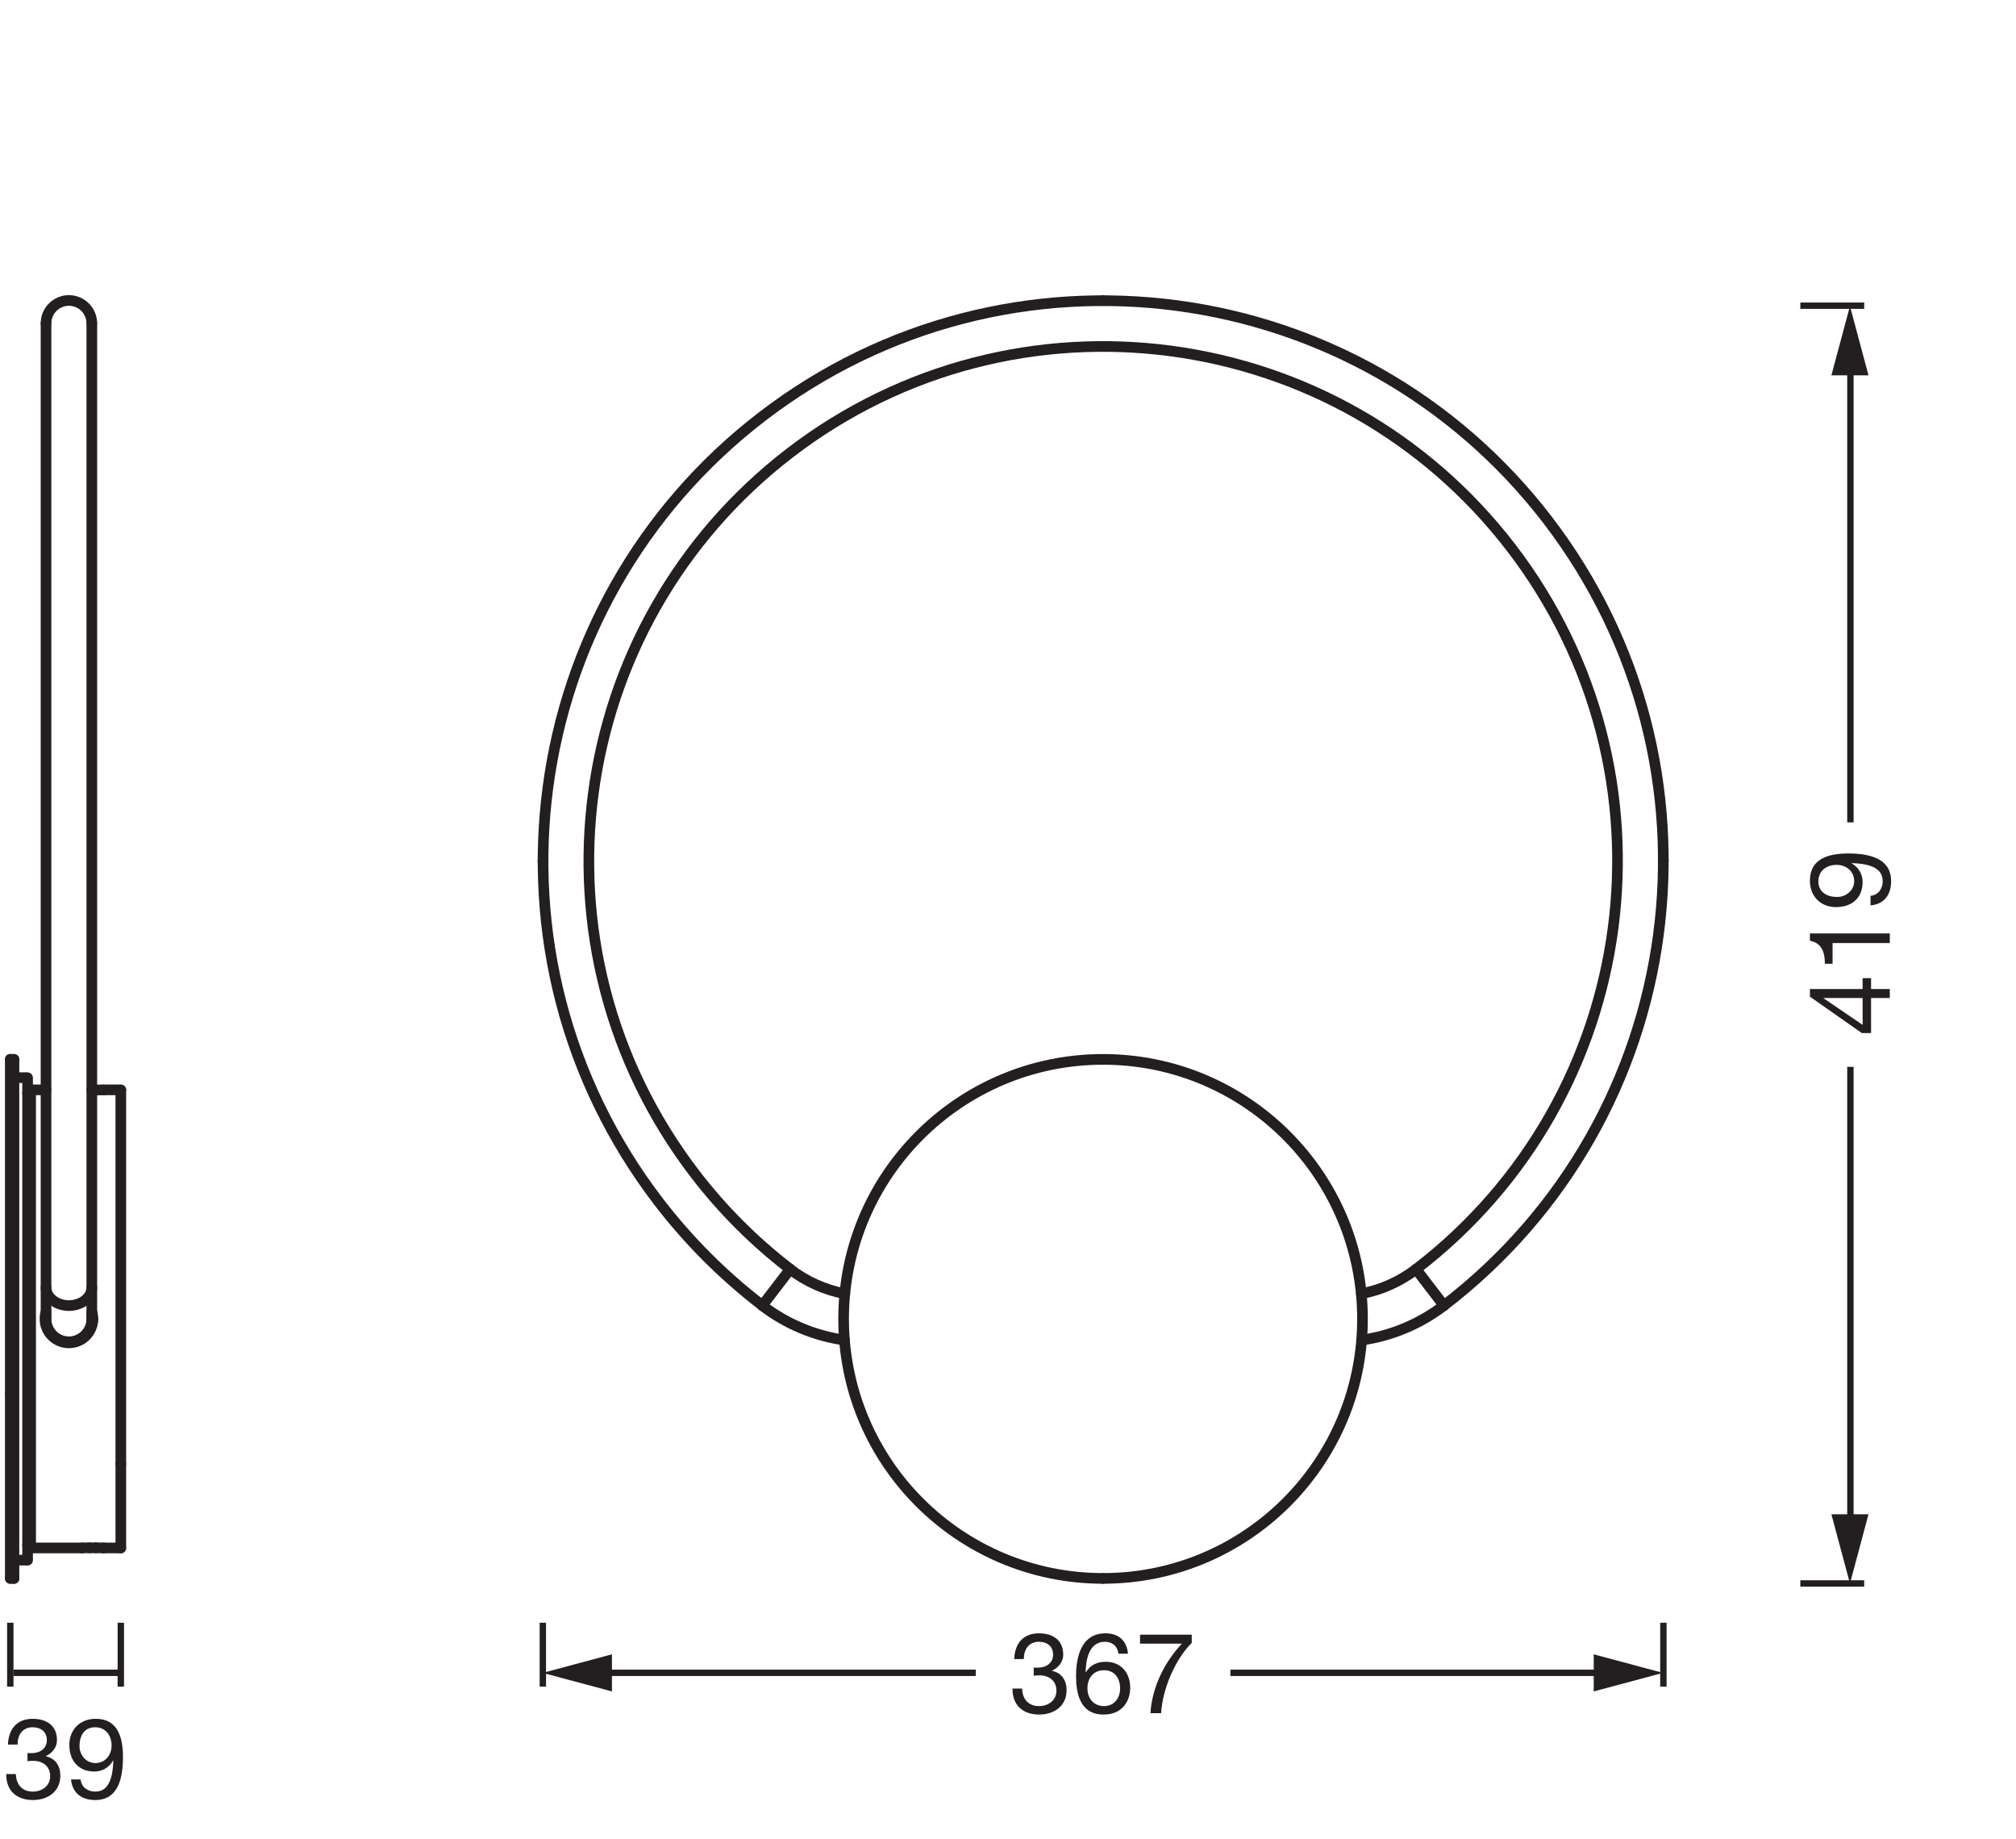 <?xml version="1.0" encoding="UTF-8" standalone="no"?>
<!-- Created with Inkscape (http://www.inkscape.org/) -->

<svg
   version="1.1"
   id="svg1"
   width="536.693"
   height="489.395"
   viewBox="0 0 536.693 489.395"
   xmlns="http://www.w3.org/2000/svg"
   xmlns:svg="http://www.w3.org/2000/svg">
  <defs
     id="defs1">
    <clipPath
       clipPathUnits="userSpaceOnUse"
       id="clipPath2">
      <path
         d="M 0,0 H 402.52 V 367.046 H 0 Z"
         transform="matrix(1,0,0,-1,-201.485,25.062)"
         id="path2" />
    </clipPath>
    <clipPath
       clipPathUnits="userSpaceOnUse"
       id="clipPath4">
      <path
         d="M 0,0 H 402.52 V 367.046 H 0 Z"
         transform="translate(-108.385,-43.12)"
         id="path4" />
    </clipPath>
    <clipPath
       clipPathUnits="userSpaceOnUse"
       id="clipPath6">
      <path
         d="M 0,0 H 402.52 V 367.046 H 0 Z"
         transform="translate(-332.115,-43.12)"
         id="path6" />
    </clipPath>
    <clipPath
       clipPathUnits="userSpaceOnUse"
       id="clipPath8">
      <path
         d="M 0,0 H 402.52 V 367.046 H 0 Z"
         transform="translate(-245.658,-33.119)"
         id="path8" />
    </clipPath>
    <clipPath
       clipPathUnits="userSpaceOnUse"
       id="clipPath10">
      <path
         d="M 0,0 H 402.52 V 367.046 H 0 Z"
         id="path10" />
    </clipPath>
    <clipPath
       clipPathUnits="userSpaceOnUse"
       id="clipPath12">
      <path
         d="M 0,0 H 402.52 V 367.046 H 0 Z"
         transform="translate(-119.687,-33.119)"
         id="path12" />
    </clipPath>
    <clipPath
       clipPathUnits="userSpaceOnUse"
       id="clipPath14">
      <path
         d="M 0,0 H 402.52 V 367.046 H 0 Z"
         id="path14" />
    </clipPath>
    <clipPath
       clipPathUnits="userSpaceOnUse"
       id="clipPath16">
      <path
         d="M 0,0 H 402.52 V 367.046 H 0 Z"
         transform="matrix(0,1,1,0,-160.196,-377.321)"
         id="path16" />
    </clipPath>
    <clipPath
       clipPathUnits="userSpaceOnUse"
       id="clipPath18">
      <path
         d="M 0,0 H 402.52 V 367.046 H 0 Z"
         transform="translate(-359.457,-306.025)"
         id="path18" />
    </clipPath>
    <clipPath
       clipPathUnits="userSpaceOnUse"
       id="clipPath20">
      <path
         d="M 0,0 H 402.52 V 367.046 H 0 Z"
         transform="translate(-369.457,-202.878)"
         id="path20" />
    </clipPath>
    <clipPath
       clipPathUnits="userSpaceOnUse"
       id="clipPath22">
      <path
         d="M 0,0 H 402.52 V 367.046 H 0 Z"
         id="path22" />
    </clipPath>
    <clipPath
       clipPathUnits="userSpaceOnUse"
       id="clipPath24">
      <path
         d="M 0,0 H 402.52 V 367.046 H 0 Z"
         transform="translate(-359.457,-50.959)"
         id="path24" />
    </clipPath>
    <clipPath
       clipPathUnits="userSpaceOnUse"
       id="clipPath26">
      <path
         d="M 0,0 H 402.52 V 367.046 H 0 Z"
         transform="translate(-369.457,-62.256)"
         id="path26" />
    </clipPath>
    <clipPath
       clipPathUnits="userSpaceOnUse"
       id="clipPath28">
      <path
         d="M 0,0 H 402.52 V 367.046 H 0 Z"
         id="path28" />
    </clipPath>
    <clipPath
       clipPathUnits="userSpaceOnUse"
       id="clipPath30">
      <path
         d="M 0,0 H 402.52 V 367.046 H 0 Z"
         transform="matrix(1,0,0,-1,-0.578,7.994)"
         id="path30" />
    </clipPath>
    <clipPath
       clipPathUnits="userSpaceOnUse"
       id="clipPath32">
      <path
         d="M 0,0 H 402.52 V 367.046 H 0 Z"
         transform="translate(-24.122,-43.12)"
         id="path32" />
    </clipPath>
    <clipPath
       clipPathUnits="userSpaceOnUse"
       id="clipPath34">
      <path
         d="M 0,0 H 402.52 V 367.046 H 0 Z"
         transform="translate(-2.055,-43.12)"
         id="path34" />
    </clipPath>
    <clipPath
       clipPathUnits="userSpaceOnUse"
       id="clipPath36">
      <path
         d="M 0,0 H 402.52 V 367.046 H 0 Z"
         transform="translate(-2.694,-33.119)"
         id="path36" />
    </clipPath>
    <clipPath
       clipPathUnits="userSpaceOnUse"
       id="clipPath38">
      <path
         d="M 0,0 H 402.52 V 367.046 H 0 Z"
         transform="translate(-220.25,-307.068)"
         id="path38" />
    </clipPath>
    <clipPath
       clipPathUnits="userSpaceOnUse"
       id="clipPath40">
      <path
         d="M 0,0 H 402.52 V 367.046 H 0 Z"
         transform="translate(-220.25,-51.956)"
         id="path40" />
    </clipPath>
    <clipPath
       clipPathUnits="userSpaceOnUse"
       id="clipPath42">
      <path
         d="M 0,0 H 402.52 V 367.046 H 0 Z"
         transform="translate(-108.391,-195.209)"
         id="path42" />
    </clipPath>
    <clipPath
       clipPathUnits="userSpaceOnUse"
       id="clipPath44">
      <path
         d="M 0,0 H 402.52 V 367.046 H 0 Z"
         transform="translate(-332.109,-195.209)"
         id="path44" />
    </clipPath>
    <clipPath
       clipPathUnits="userSpaceOnUse"
       id="clipPath46">
      <path
         d="M 0,0 H 402.52 V 367.046 H 0 Z"
         transform="translate(-152.198,-106.432)"
         id="path46" />
    </clipPath>
    <clipPath
       clipPathUnits="userSpaceOnUse"
       id="clipPath48">
      <path
         d="M 0,0 H 402.52 V 367.046 H 0 Z"
         transform="translate(-288.302,-106.432)"
         id="path48" />
    </clipPath>
    <clipPath
       clipPathUnits="userSpaceOnUse"
       id="clipPath50">
      <path
         d="M 0,0 H 402.52 V 367.046 H 0 Z"
         transform="translate(-288.302,-106.432)"
         id="path50" />
    </clipPath>
    <clipPath
       clipPathUnits="userSpaceOnUse"
       id="clipPath52">
      <path
         d="M 0,0 H 402.52 V 367.046 H 0 Z"
         transform="translate(-282.739,-113.689)"
         id="path52" />
    </clipPath>
    <clipPath
       clipPathUnits="userSpaceOnUse"
       id="clipPath54">
      <path
         d="M 0,0 H 402.52 V 367.046 H 0 Z"
         transform="translate(-168.435,-103.771)"
         id="path54" />
    </clipPath>
    <clipPath
       clipPathUnits="userSpaceOnUse"
       id="clipPath56">
      <path
         d="M 0,0 H 402.52 V 367.046 H 0 Z"
         transform="translate(-152.198,-106.432)"
         id="path56" />
    </clipPath>
    <clipPath
       clipPathUnits="userSpaceOnUse"
       id="clipPath58">
      <path
         d="M 0,0 H 402.52 V 367.046 H 0 Z"
         transform="translate(-271.887,-99.544)"
         id="path58" />
    </clipPath>
    <clipPath
       clipPathUnits="userSpaceOnUse"
       id="clipPath60">
      <path
         d="M 0,0 H 402.52 V 367.046 H 0 Z"
         transform="translate(-157.761,-113.689)"
         id="path60" />
    </clipPath>
    <clipPath
       clipPathUnits="userSpaceOnUse"
       id="clipPath62">
      <path
         d="M 0,0 H 402.52 V 367.046 H 0 Z"
         transform="translate(-271.813,-108.798)"
         id="path62" />
    </clipPath>
    <clipPath
       clipPathUnits="userSpaceOnUse"
       id="clipPath64">
      <path
         d="M 0,0 H 402.52 V 367.046 H 0 Z"
         transform="translate(-2.055,-88.666)"
         id="path64" />
    </clipPath>
    <clipPath
       clipPathUnits="userSpaceOnUse"
       id="clipPath66">
      <path
         d="M 0,0 H 402.52 V 367.046 H 0 Z"
         transform="translate(-24.122,-74.837)"
         id="path66" />
    </clipPath>
    <clipPath
       clipPathUnits="userSpaceOnUse"
       id="clipPath68">
      <path
         d="M 0,0 H 402.52 V 367.046 H 0 Z"
         transform="translate(-2.055,-51.956)"
         id="path68" />
    </clipPath>
    <clipPath
       clipPathUnits="userSpaceOnUse"
       id="clipPath70">
      <path
         d="M 0,0 H 402.52 V 367.046 H 0 Z"
         transform="translate(-2.787,-55.613)"
         id="path70" />
    </clipPath>
    <clipPath
       clipPathUnits="userSpaceOnUse"
       id="clipPath72">
      <path
         d="M 0,0 H 402.52 V 367.046 H 0 Z"
         transform="translate(-5.835,-58.052)"
         id="path72" />
    </clipPath>
    <clipPath
       clipPathUnits="userSpaceOnUse"
       id="clipPath74">
      <path
         d="M 0,0 H 402.52 V 367.046 H 0 Z"
         transform="translate(-20.648,-58.052)"
         id="path74" />
    </clipPath>
    <clipPath
       clipPathUnits="userSpaceOnUse"
       id="clipPath76">
      <path
         d="M 0,0 H 402.52 V 367.046 H 0 Z"
         transform="translate(-17.904,-58.077)"
         id="path76" />
    </clipPath>
    <clipPath
       clipPathUnits="userSpaceOnUse"
       id="clipPath78">
      <path
         d="M 0,0 H 402.52 V 367.046 H 0 Z"
         transform="translate(-18.392,-104.685)"
         id="path78" />
    </clipPath>
    <clipPath
       clipPathUnits="userSpaceOnUse"
       id="clipPath80">
      <path
         d="M 0,0 H 402.52 V 367.046 H 0 Z"
         transform="translate(-18.331,-149.464)"
         id="path80" />
    </clipPath>
    <clipPath
       clipPathUnits="userSpaceOnUse"
       id="clipPath82">
      <path
         d="M 0,0 H 402.52 V 367.046 H 0 Z"
         transform="translate(-6.114,-149.49)"
         id="path82" />
    </clipPath>
    <clipPath
       clipPathUnits="userSpaceOnUse"
       id="clipPath84">
      <path
         d="M 0,0 H 402.52 V 367.046 H 0 Z"
         transform="translate(-20.648,-149.49)"
         id="path84" />
    </clipPath>
    <clipPath
       clipPathUnits="userSpaceOnUse"
       id="clipPath86">
      <path
         d="M 0,0 H 402.52 V 367.046 H 0 Z"
         transform="translate(-2.787,-151.928)"
         id="path86" />
    </clipPath>
    <clipPath
       clipPathUnits="userSpaceOnUse"
       id="clipPath88">
      <path
         d="M 0,0 H 402.52 V 367.046 H 0 Z"
         transform="translate(-2.055,-155.586)"
         id="path88" />
    </clipPath>
    <clipPath
       clipPathUnits="userSpaceOnUse"
       id="clipPath90">
      <path
         d="M 0,0 H 402.52 V 367.046 H 0 Z"
         transform="translate(-24.122,-58.052)"
         id="path90" />
    </clipPath>
    <clipPath
       clipPathUnits="userSpaceOnUse"
       id="clipPath92">
      <path
         d="M 0,0 H 402.52 V 367.046 H 0 Z"
         transform="translate(-18.392,-104.685)"
         id="path92" />
    </clipPath>
    <clipPath
       clipPathUnits="userSpaceOnUse"
       id="clipPath94">
      <path
         d="M 0,0 H 402.52 V 367.046 H 0 Z"
         transform="translate(-18.331,-103.771)"
         id="path94" />
    </clipPath>
    <clipPath
       clipPathUnits="userSpaceOnUse"
       id="clipPath96">
      <path
         d="M 0,0 H 402.52 V 367.046 H 0 Z"
         transform="translate(-9.187,-103.771)"
         id="path96" />
    </clipPath>
    <clipPath
       clipPathUnits="userSpaceOnUse"
       id="clipPath98">
      <path
         d="M 0,0 H 402.52 V 367.046 H 0 Z"
         transform="translate(-6.117,-149.49)"
         id="path98" />
    </clipPath>
    <clipPath
       clipPathUnits="userSpaceOnUse"
       id="clipPath100">
      <path
         d="M 0,0 H 402.52 V 367.046 H 0 Z"
         transform="translate(-5.508,-55.613)"
         id="path100" />
    </clipPath>
    <clipPath
       clipPathUnits="userSpaceOnUse"
       id="clipPath102">
      <path
         d="M 0,0 H 402.52 V 367.046 H 0 Z"
         transform="translate(-2.787,-51.956)"
         id="path102" />
    </clipPath>
    <clipPath
       clipPathUnits="userSpaceOnUse"
       id="clipPath104">
      <path
         d="M 0,0 H 402.52 V 367.046 H 0 Z"
         transform="translate(-2.055,-155.586)"
         id="path104" />
    </clipPath>
    <clipPath
       clipPathUnits="userSpaceOnUse"
       id="clipPath106">
      <path
         d="M 0,0 H 402.52 V 367.046 H 0 Z"
         transform="translate(-18.392,-102.856)"
         id="path106" />
    </clipPath>
    <clipPath
       clipPathUnits="userSpaceOnUse"
       id="clipPath108">
      <path
         d="M 0,0 H 402.52 V 367.046 H 0 Z"
         transform="translate(-20.648,-149.49)"
         id="path108" />
    </clipPath>
    <clipPath
       clipPathUnits="userSpaceOnUse"
       id="clipPath110">
      <path
         d="M 0,0 H 402.52 V 367.046 H 0 Z"
         transform="translate(-19.124,-58.077)"
         id="path110" />
    </clipPath>
    <clipPath
       clipPathUnits="userSpaceOnUse"
       id="clipPath112">
      <path
         d="M 0,0 H 402.52 V 367.046 H 0 Z"
         transform="translate(-18.332,-105.18)"
         id="path112" />
    </clipPath>
    <clipPath
       clipPathUnits="userSpaceOnUse"
       id="clipPath114">
      <path
         d="M 0,0 H 402.52 V 367.046 H 0 Z"
         transform="translate(-18.333,-104.611)"
         id="path114" />
    </clipPath>
    <clipPath
       clipPathUnits="userSpaceOnUse"
       id="clipPath116">
      <path
         d="M 0,0 H 402.52 V 367.046 H 0 Z"
         transform="translate(-18.394,-103.395)"
         id="path116" />
    </clipPath>
    <clipPath
       clipPathUnits="userSpaceOnUse"
       id="clipPath118">
      <path
         d="M 0,0 H 402.52 V 367.046 H 0 Z"
         transform="translate(-9.187,-302.496)"
         id="path118" />
    </clipPath>
    <clipPath
       clipPathUnits="userSpaceOnUse"
       id="clipPath120">
      <path
         d="M 0,0 H 402.52 V 367.046 H 0 Z"
         transform="translate(-18.331,-103.771)"
         id="path120" />
    </clipPath>
    <clipPath
       clipPathUnits="userSpaceOnUse"
       id="clipPath122">
      <path
         d="M 0,0 H 402.52 V 367.046 H 0 Z"
         transform="translate(-5.501,-148.88)"
         id="path122" />
    </clipPath>
    <clipPath
       clipPathUnits="userSpaceOnUse"
       id="clipPath124">
      <path
         d="M 0,0 H 402.52 V 367.046 H 0 Z"
         transform="translate(-6.116,-58.052)"
         id="path124" />
    </clipPath>
    <clipPath
       clipPathUnits="userSpaceOnUse"
       id="clipPath126">
      <path
         d="M 0,0 H 402.52 V 367.046 H 0 Z"
         transform="translate(-18.406,-102.841)"
         id="path126" />
    </clipPath>
    <clipPath
       clipPathUnits="userSpaceOnUse"
       id="clipPath128">
      <path
         d="M 0,0 H 402.52 V 367.046 H 0 Z"
         transform="translate(-17.904,-58.077)"
         id="path128" />
    </clipPath>
    <clipPath
       clipPathUnits="userSpaceOnUse"
       id="clipPath130">
      <path
         d="M 0,0 H 402.52 V 367.046 H 0 Z"
         transform="translate(-13.759,-106.432)"
         id="path130" />
    </clipPath>
    <clipPath
       clipPathUnits="userSpaceOnUse"
       id="clipPath132">
      <path
         d="M 0,0 H 402.52 V 367.046 H 0 Z"
         transform="translate(-18.331,-110.06)"
         id="path132" />
    </clipPath>
  </defs>
  <g
     id="g1">
    <path
       id="path1"
       d="m 4.911,-7.487 c 0.352,-0.047 0.738,-0.07 1.137,-0.07 1.898,0 3.398,1.055 3.398,3.059 0,1.91 -1.594,3.082 -3.457,3.082 -2.191,0 -3.328,-1.441 -3.398,-3.504 H 0.681 c -0.07,3.305 2.062,5.191 5.309,5.191 2.988,0 5.484,-1.688 5.484,-4.863 0,-1.91 -0.926,-3.434 -2.883,-3.867 v -0.047 c 1.242,-0.562 2.215,-1.758 2.215,-3.164 0,-2.953 -2.098,-4.277 -4.863,-4.277 -3.199,0 -4.816,2.109 -4.934,5.145 h 1.922 c 0,-1.863 0.938,-3.457 3.012,-3.457 1.617,0 2.836,0.879 2.836,2.566 0,1.711 -1.418,2.602 -3.035,2.602 H 5.333 c -0.129,0 -0.27,0 -0.422,-0.023 z M 23.737,-11.882 c -0.246,-2.602 -1.863,-4.066 -4.5,-4.066 -4.547,0 -5.871,4.16 -5.871,8.543 0,3.328 0.738,7.676 5.484,7.676 4.031,0 5.332,-3.012 5.332,-5.355 0,-2.941 -1.816,-5.18 -4.875,-5.18 -1.734,0 -3.082,0.633 -3.984,2.098 l -0.047,-0.047 c 0.07,-2.449 0.633,-6.047 3.867,-6.047 1.535,0 2.508,0.938 2.684,2.379 z m -4.793,3.305 c 2.18,0 3.223,1.652 3.223,3.633 0,1.887 -1.148,3.527 -3.223,3.527 -2.086,0 -3.305,-1.57 -3.305,-3.551 0,-2.004 1.172,-3.609 3.305,-3.609 z m 17.525,-7.102 H 26.145 v 1.793 h 8.367 c -3.352,3.539 -5.941,8.484 -6.293,13.887 h 2.133 C 30.645,-4.968 33.259,-10.862 36.47,-14.038 Z m 0,0"
       style="fill:#231f20;fill-opacity:1;fill-rule:nonzero;stroke:none"
       aria-label="367"
       transform="matrix(1.333,0,0,1.333,268.647,455.979)"
       clip-path="url(#clipPath2)" />
    <path
       id="path3"
       d="M 0,0 V -12.756"
       style="fill:none;stroke:#231f20;stroke-width:1.276;stroke-linecap:butt;stroke-linejoin:round;stroke-miterlimit:3.864;stroke-dasharray:none;stroke-opacity:1"
       transform="matrix(1.333,0,0,-1.333,144.514,431.902)"
       clip-path="url(#clipPath4)" />
    <path
       id="path5"
       d="M 0,0 V -12.756"
       style="fill:none;stroke:#231f20;stroke-width:1.276;stroke-linecap:butt;stroke-linejoin:round;stroke-miterlimit:3.864;stroke-dasharray:none;stroke-opacity:1"
       transform="matrix(1.333,0,0,-1.333,442.82,431.902)"
       clip-path="url(#clipPath6)" />
    <path
       id="path7"
       d="M 0,0 H 75.155"
       style="fill:none;stroke:#231f20;stroke-width:1.276;stroke-linecap:butt;stroke-linejoin:round;stroke-miterlimit:4;stroke-dasharray:none;stroke-opacity:1"
       transform="matrix(1.333,0,0,-1.333,327.544,445.236)"
       clip-path="url(#clipPath8)" />
    <path
       id="path9"
       d="m 318.286,29.413 13.829,3.704 -13.829,3.708 z"
       style="fill:#231f20;fill-opacity:1;fill-rule:nonzero;stroke:none"
       transform="matrix(1.333,0,0,-1.333,0,489.395)"
       clip-path="url(#clipPath10)" />
    <path
       id="path11"
       d="M 0,0 H 75.155"
       style="fill:none;stroke:#231f20;stroke-width:1.276;stroke-linecap:butt;stroke-linejoin:round;stroke-miterlimit:4;stroke-dasharray:none;stroke-opacity:1"
       transform="matrix(1.333,0,0,-1.333,159.582,445.236)"
       clip-path="url(#clipPath12)" />
    <path
       id="path13"
       d="m 122.214,29.413 -13.829,3.704 13.829,3.708 z"
       style="fill:#231f20;fill-opacity:1;fill-rule:nonzero;stroke:none"
       transform="matrix(1.333,0,0,-1.333,0,489.395)"
       clip-path="url(#clipPath14)" />
    <path
       id="path15"
       d="m 2.273,-5.427 5.309,-7.805 h 0.047 v 7.805 z M 9.421,-15.95 H 7.898 L 0.632,-5.579 v 1.84 H 7.629 v 3.738 h 1.793 v -3.738 h 2.168 v -1.688 H 9.421 Z m 11.104,0 h -1.465 c -0.434,2.426 -2.414,2.988 -4.594,2.988 v 1.535 H 18.603 V -9.875e-4 h 1.922 z m 5.596,12.105 c 0.246,2.742 2.156,4.113 4.84,4.113 3.867,0 5.531,-3.082 5.531,-8.59 0,-6.035 -2.496,-7.629 -5.461,-7.629 -3.082,0 -5.25,2.133 -5.25,5.191 0,3.152 1.781,5.332 5.039,5.332 1.559,0 2.977,-0.855 3.691,-2.203 l 0.047,0.047 c -0.117,4.137 -1.254,6.164 -3.598,6.164 -1.535,0 -2.766,-0.879 -2.93,-2.426 z m 8.098,-6.773 c 0,1.887 -1.254,3.504 -3.258,3.504 -1.852,0 -3.152,-1.641 -3.152,-3.375 0,-1.957 0.855,-3.773 3.129,-3.773 2.133,0 3.281,1.688 3.281,3.645 z m 0,0"
       style="fill:#231f20;fill-opacity:1;fill-rule:nonzero;stroke:none"
       aria-label="419"
       transform="matrix(0,-1.333,1.333,0,503.095,275.8)"
       clip-path="url(#clipPath16)" />
    <path
       id="path17"
       d="M 0,0 H 12.756"
       style="fill:none;stroke:#231f20;stroke-width:1.276;stroke-linecap:butt;stroke-linejoin:round;stroke-miterlimit:3.864;stroke-dasharray:none;stroke-opacity:1"
       transform="matrix(1.333,0,0,-1.333,479.276,81.362)"
       clip-path="url(#clipPath18)" />
    <path
       id="path19"
       d="M 0,0 V 91.847"
       style="fill:none;stroke:#231f20;stroke-width:1.276;stroke-linecap:butt;stroke-linejoin:round;stroke-miterlimit:4;stroke-dasharray:none;stroke-opacity:1"
       transform="matrix(1.333,0,0,-1.333,492.61,218.891)"
       clip-path="url(#clipPath20)" />
    <path
       id="path21"
       d="m 373.163,292.197 -3.703,13.828 -3.709,-13.828 z"
       style="fill:#231f20;fill-opacity:1;fill-rule:nonzero;stroke:none"
       transform="matrix(1.333,0,0,-1.333,0,489.395)"
       clip-path="url(#clipPath22)" />
    <path
       id="path23"
       d="M 0,0 H 12.756"
       style="fill:none;stroke:#231f20;stroke-width:1.275;stroke-linecap:butt;stroke-linejoin:round;stroke-miterlimit:3.864;stroke-dasharray:none;stroke-opacity:1"
       transform="matrix(1.333,0,0,-1.333,479.276,421.449)"
       clip-path="url(#clipPath24)" />
    <path
       id="path25"
       d="M 0,0 V 91.851"
       style="fill:none;stroke:#231f20;stroke-width:1.275;stroke-linecap:butt;stroke-linejoin:round;stroke-miterlimit:4;stroke-dasharray:none;stroke-opacity:1"
       transform="matrix(1.333,0,0,-1.333,492.61,406.387)"
       clip-path="url(#clipPath26)" />
    <path
       id="path27"
       d="m 373.162,64.782 -3.702,-13.822 -3.706,13.822 z"
       style="fill:#231f20;fill-opacity:1;fill-rule:nonzero;stroke:none"
       transform="matrix(1.333,0,0,-1.333,0,489.395)"
       clip-path="url(#clipPath28)" />
    <path
       id="path29"
       d="m 4.91,-7.489 c 0.352,-0.047 0.738,-0.07 1.137,-0.07 1.898,0 3.398,1.055 3.398,3.059 0,1.91 -1.594,3.082 -3.457,3.082 -2.191,0 -3.328,-1.441 -3.398,-3.504 H 0.679 C 0.609,-1.618 2.742,0.268 5.988,0.268 c 2.988,0 5.484,-1.688 5.484,-4.863 0,-1.91 -0.926,-3.434 -2.883,-3.867 v -0.047 c 1.242,-0.562 2.215,-1.758 2.215,-3.164 0,-2.953 -2.098,-4.277 -4.863,-4.277 -3.199,0 -4.816,2.109 -4.934,5.145 h 1.922 c 0,-1.863 0.938,-3.457 3.012,-3.457 1.617,0 2.836,0.879 2.836,2.566 0,1.711 -1.418,2.602 -3.035,2.602 H 5.332 c -0.129,0 -0.27,0 -0.422,-0.023 z m 8.701,3.645 c 0.246,2.742 2.156,4.113 4.84,4.113 3.867,0 5.531,-3.082 5.531,-8.59 0,-6.035 -2.496,-7.629 -5.461,-7.629 -3.082,0 -5.25,2.133 -5.25,5.191 0,3.152 1.781,5.332 5.039,5.332 1.559,0 2.977,-0.855 3.691,-2.203 l 0.047,0.047 c -0.117,4.137 -1.254,6.164 -3.598,6.164 -1.535,0 -2.766,-0.879 -2.93,-2.426 z m 8.098,-6.773 c 0,1.887 -1.254,3.504 -3.258,3.504 -1.852,0 -3.152,-1.641 -3.152,-3.375 0,-1.957 0.855,-3.773 3.129,-3.773 2.133,0 3.281,1.688 3.281,3.645 z m 0,0"
       style="fill:#231f20;fill-opacity:1;fill-rule:nonzero;stroke:none"
       aria-label="39"
       transform="matrix(1.333,0,0,1.333,0.77,478.736)"
       clip-path="url(#clipPath30)" />
    <path
       id="path31"
       d="M 0,0 V -12.756"
       style="fill:none;stroke:#231f20;stroke-width:1.276;stroke-linecap:butt;stroke-linejoin:round;stroke-miterlimit:3.864;stroke-dasharray:none;stroke-opacity:1"
       transform="matrix(1.333,0,0,-1.333,32.163,431.902)"
       clip-path="url(#clipPath32)" />
    <path
       id="path33"
       d="M 0,0 V -12.756"
       style="fill:none;stroke:#231f20;stroke-width:1.276;stroke-linecap:butt;stroke-linejoin:round;stroke-miterlimit:3.864;stroke-dasharray:none;stroke-opacity:1"
       transform="matrix(1.333,0,0,-1.333,2.74,431.902)"
       clip-path="url(#clipPath34)" />
    <path
       id="path35"
       d="M 0,0 H 20.82"
       style="fill:none;stroke:#231f20;stroke-width:1.276;stroke-linecap:butt;stroke-linejoin:round;stroke-miterlimit:4;stroke-dasharray:none;stroke-opacity:1"
       transform="matrix(1.333,0,0,-1.333,3.592,445.236)"
       clip-path="url(#clipPath36)" />
    <path
       id="path37"
       d="M 0,0 V 0"
       style="fill:none;stroke:#231f20;stroke-width:2.126;stroke-linecap:round;stroke-linejoin:round;stroke-miterlimit:10;stroke-dasharray:none;stroke-opacity:1"
       transform="matrix(1.333,0,0,-1.333,293.667,79.97)"
       clip-path="url(#clipPath38)" />
    <path
       id="path39"
       d="M 0,0 V 0"
       style="fill:none;stroke:#231f20;stroke-width:2.126;stroke-linecap:round;stroke-linejoin:round;stroke-miterlimit:10;stroke-dasharray:none;stroke-opacity:1"
       transform="matrix(1.333,0,0,-1.333,293.667,420.12)"
       clip-path="url(#clipPath40)" />
    <path
       id="path41"
       d="M 0,0 V 0"
       style="fill:none;stroke:#231f20;stroke-width:2.126;stroke-linecap:round;stroke-linejoin:round;stroke-miterlimit:10;stroke-dasharray:none;stroke-opacity:1"
       transform="matrix(1.333,0,0,-1.333,144.521,229.116)"
       clip-path="url(#clipPath42)" />
    <path
       id="path43"
       d="M 0,0 V 0"
       style="fill:none;stroke:#231f20;stroke-width:2.126;stroke-linecap:round;stroke-linejoin:round;stroke-miterlimit:10;stroke-dasharray:none;stroke-opacity:1"
       transform="matrix(1.333,0,0,-1.333,442.812,229.116)"
       clip-path="url(#clipPath44)" />
    <path
       id="path45"
       d="M 0,0 5.563,7.257"
       style="fill:none;stroke:#231f20;stroke-width:2.126;stroke-linecap:round;stroke-linejoin:round;stroke-miterlimit:10;stroke-dasharray:none;stroke-opacity:1"
       transform="matrix(1.333,0,0,-1.333,202.93,347.486)"
       clip-path="url(#clipPath46)" />
    <path
       id="path47"
       d="M 0,0 -5.563,7.257"
       style="fill:none;stroke:#231f20;stroke-width:2.126;stroke-linecap:round;stroke-linejoin:round;stroke-miterlimit:10;stroke-dasharray:none;stroke-opacity:1"
       transform="matrix(1.333,0,0,-1.333,384.403,347.486)"
       clip-path="url(#clipPath48)" />
    <path
       id="path49"
       d="m 0,0 c 49.03,37.584 58.309,107.799 20.725,156.829 -37.584,49.031 -107.799,58.31 -156.83,20.725 C -185.135,139.97 -194.414,69.755 -156.83,20.725 -150.86,12.938 -143.892,5.969 -136.105,0"
       style="fill:none;stroke:#231f20;stroke-width:2.126;stroke-linecap:round;stroke-linejoin:round;stroke-miterlimit:10;stroke-dasharray:none;stroke-opacity:1"
       transform="matrix(1.333,0,0,-1.333,384.403,347.486)"
       clip-path="url(#clipPath50)" />
    <path
       id="path51"
       d="m 0,0 c 45.022,34.512 53.543,98.987 19.031,144.01 -34.512,45.022 -98.987,53.542 -144.01,19.03 -45.022,-34.511 -53.543,-98.987 -19.031,-144.009 5.482,-7.151 11.88,-13.55 19.031,-19.031"
       style="fill:none;stroke:#231f20;stroke-width:2.126;stroke-linecap:round;stroke-linejoin:round;stroke-miterlimit:10;stroke-dasharray:none;stroke-opacity:1"
       transform="matrix(1.333,0,0,-1.333,376.986,337.81)"
       clip-path="url(#clipPath52)" />
    <path
       id="path53"
       d="M 0,0 C 0,28.617 23.198,51.815 51.815,51.815 80.432,51.815 103.63,28.617 103.63,0 103.63,-28.617 80.432,-51.815 51.815,-51.815 23.198,-51.815 0,-28.617 0,0 Z"
       style="fill:none;stroke:#231f20;stroke-width:2.126;stroke-linecap:round;stroke-linejoin:round;stroke-miterlimit:10;stroke-dasharray:none;stroke-opacity:1"
       transform="matrix(1.333,0,0,-1.333,224.58,351.034)"
       clip-path="url(#clipPath54)" />
    <path
       id="path55"
       d="M 0,0 C 4.788,-3.67 10.442,-6.042 16.415,-6.887"
       style="fill:none;stroke:#231f20;stroke-width:2.126;stroke-linecap:round;stroke-linejoin:round;stroke-miterlimit:10;stroke-dasharray:none;stroke-opacity:1"
       transform="matrix(1.333,0,0,-1.333,202.93,347.486)"
       clip-path="url(#clipPath56)" />
    <path
       id="path57"
       d="M 0,0 C 5.973,0.845 11.627,3.217 16.415,6.887"
       style="fill:none;stroke:#231f20;stroke-width:2.126;stroke-linecap:round;stroke-linejoin:round;stroke-miterlimit:10;stroke-dasharray:none;stroke-opacity:1"
       transform="matrix(1.333,0,0,-1.333,362.517,356.669)"
       clip-path="url(#clipPath58)" />
    <path
       id="path59"
       d="M 0,0 C 3.21,-2.461 6.952,-4.136 10.927,-4.891"
       style="fill:none;stroke:#231f20;stroke-width:2.126;stroke-linecap:round;stroke-linejoin:round;stroke-miterlimit:10;stroke-dasharray:none;stroke-opacity:1"
       transform="matrix(1.333,0,0,-1.333,210.347,337.81)"
       clip-path="url(#clipPath60)" />
    <path
       id="path61"
       d="M 0,0 C 3.974,0.755 7.716,2.43 10.927,4.891"
       style="fill:none;stroke:#231f20;stroke-width:2.126;stroke-linecap:round;stroke-linejoin:round;stroke-miterlimit:10;stroke-dasharray:none;stroke-opacity:1"
       transform="matrix(1.333,0,0,-1.333,362.417,344.331)"
       clip-path="url(#clipPath62)" />
    <path
       id="path63"
       d="M 0,0 V 0"
       style="fill:none;stroke:#231f20;stroke-width:2.126;stroke-linecap:round;stroke-linejoin:round;stroke-miterlimit:10;stroke-dasharray:none;stroke-opacity:1"
       transform="matrix(1.333,0,0,-1.333,2.74,371.174)"
       clip-path="url(#clipPath64)" />
    <path
       id="path65"
       d="M 0,0 V 0"
       style="fill:none;stroke:#231f20;stroke-width:2.126;stroke-linecap:round;stroke-linejoin:round;stroke-miterlimit:10;stroke-dasharray:none;stroke-opacity:1"
       transform="matrix(1.333,0,0,-1.333,32.163,389.612)"
       clip-path="url(#clipPath66)" />
    <path
       id="path67"
       d="M 0,0 H 0.732"
       style="fill:none;stroke:#231f20;stroke-width:2.126;stroke-linecap:round;stroke-linejoin:round;stroke-miterlimit:10;stroke-dasharray:none;stroke-opacity:1"
       transform="matrix(1.333,0,0,-1.333,2.74,420.12)"
       clip-path="url(#clipPath68)" />
    <path
       id="path69"
       d="M 0,0 H 2.438"
       style="fill:none;stroke:#231f20;stroke-width:2.126;stroke-linecap:round;stroke-linejoin:round;stroke-miterlimit:10;stroke-dasharray:none;stroke-opacity:1"
       transform="matrix(1.333,0,0,-1.333,3.715,415.244)"
       clip-path="url(#clipPath70)" />
    <path
       id="path71"
       d="M 0,0 H 10.546"
       style="fill:none;stroke:#231f20;stroke-width:2.126;stroke-linecap:round;stroke-linejoin:round;stroke-miterlimit:10;stroke-dasharray:none;stroke-opacity:1"
       transform="matrix(1.333,0,0,-1.333,7.779,411.993)"
       clip-path="url(#clipPath72)" />
    <path
       id="path73"
       d="M 0,0 H 3.475"
       style="fill:none;stroke:#231f20;stroke-width:2.126;stroke-linecap:round;stroke-linejoin:round;stroke-miterlimit:10;stroke-dasharray:none;stroke-opacity:1"
       transform="matrix(1.333,0,0,-1.333,27.53,411.993)"
       clip-path="url(#clipPath74)" />
    <path
       id="path75"
       d="M 0,0 H 1.219"
       style="fill:none;stroke:#231f20;stroke-width:2.126;stroke-linecap:round;stroke-linejoin:round;stroke-miterlimit:10;stroke-dasharray:none;stroke-opacity:1"
       transform="matrix(1.333,0,0,-1.333,23.873,411.959)"
       clip-path="url(#clipPath76)" />
    <path
       id="path77"
       d="M 0,0 0.014,0.014"
       style="fill:none;stroke:#231f20;stroke-width:2.126;stroke-linecap:round;stroke-linejoin:round;stroke-miterlimit:10;stroke-dasharray:none;stroke-opacity:1"
       transform="matrix(1.333,0,0,-1.333,24.523,349.815)"
       clip-path="url(#clipPath78)" />
    <path
       id="path79"
       d="M 0,0 H 0.792"
       style="fill:none;stroke:#231f20;stroke-width:2.126;stroke-linecap:round;stroke-linejoin:round;stroke-miterlimit:10;stroke-dasharray:none;stroke-opacity:1"
       transform="matrix(1.333,0,0,-1.333,24.441,290.109)"
       clip-path="url(#clipPath80)" />
    <path
       id="path81"
       d="M 0,0 H 3.073"
       style="fill:none;stroke:#231f20;stroke-width:2.126;stroke-linecap:round;stroke-linejoin:round;stroke-miterlimit:10;stroke-dasharray:none;stroke-opacity:1"
       transform="matrix(1.333,0,0,-1.333,8.152,290.075)"
       clip-path="url(#clipPath82)" />
    <path
       id="path83"
       d="M 0,0 H 3.475"
       style="fill:none;stroke:#231f20;stroke-width:2.126;stroke-linecap:round;stroke-linejoin:round;stroke-miterlimit:10;stroke-dasharray:none;stroke-opacity:1"
       transform="matrix(1.333,0,0,-1.333,27.53,290.075)"
       clip-path="url(#clipPath84)" />
    <path
       id="path85"
       d="M 0,0 H 2.438"
       style="fill:none;stroke:#231f20;stroke-width:2.126;stroke-linecap:round;stroke-linejoin:round;stroke-miterlimit:10;stroke-dasharray:none;stroke-opacity:1"
       transform="matrix(1.333,0,0,-1.333,3.715,286.824)"
       clip-path="url(#clipPath86)" />
    <path
       id="path87"
       d="M 0,0 H 0.732"
       style="fill:none;stroke:#231f20;stroke-width:2.126;stroke-linecap:round;stroke-linejoin:round;stroke-miterlimit:10;stroke-dasharray:none;stroke-opacity:1"
       transform="matrix(1.333,0,0,-1.333,2.74,281.947)"
       clip-path="url(#clipPath88)" />
    <path
       id="path89"
       d="M 0,0 V 91.438"
       style="fill:none;stroke:#231f20;stroke-width:2.126;stroke-linecap:round;stroke-linejoin:round;stroke-miterlimit:10;stroke-dasharray:none;stroke-opacity:1"
       transform="matrix(1.333,0,0,-1.333,32.163,411.993)"
       clip-path="url(#clipPath90)" />
    <path
       id="path91"
       d="M 0,0 V -1.829"
       style="fill:none;stroke:#231f20;stroke-width:2.126;stroke-linecap:round;stroke-linejoin:round;stroke-miterlimit:10;stroke-dasharray:none;stroke-opacity:1"
       transform="matrix(1.333,0,0,-1.333,24.523,349.815)"
       clip-path="url(#clipPath92)" />
    <path
       id="path93"
       d="M 0,0 V 198.726"
       style="fill:none;stroke:#231f20;stroke-width:2.126;stroke-linecap:round;stroke-linejoin:round;stroke-miterlimit:10;stroke-dasharray:none;stroke-opacity:1"
       transform="matrix(1.333,0,0,-1.333,24.441,351.034)"
       clip-path="url(#clipPath94)" />
    <path
       id="path95"
       d="M 0,0 V 198.726"
       style="fill:none;stroke:#231f20;stroke-width:2.126;stroke-linecap:round;stroke-linejoin:round;stroke-miterlimit:10;stroke-dasharray:none;stroke-opacity:1"
       transform="matrix(1.333,0,0,-1.333,12.25,351.034)"
       clip-path="url(#clipPath96)" />
    <path
       id="path97"
       d="M 0,0 V -91.438"
       style="fill:none;stroke:#231f20;stroke-width:2.126;stroke-linecap:round;stroke-linejoin:round;stroke-miterlimit:10;stroke-dasharray:none;stroke-opacity:1"
       transform="matrix(1.333,0,0,-1.333,8.156,290.075)"
       clip-path="url(#clipPath98)" />
    <path
       id="path99"
       d="M 0,0 V 96.315"
       style="fill:none;stroke:#231f20;stroke-width:2.126;stroke-linecap:round;stroke-linejoin:round;stroke-miterlimit:10;stroke-dasharray:none;stroke-opacity:1"
       transform="matrix(1.333,0,0,-1.333,7.344,415.244)"
       clip-path="url(#clipPath100)" />
    <path
       id="path101"
       d="M 0,0 V 103.63"
       style="fill:none;stroke:#231f20;stroke-width:2.126;stroke-linecap:round;stroke-linejoin:round;stroke-miterlimit:10;stroke-dasharray:none;stroke-opacity:1"
       transform="matrix(1.333,0,0,-1.333,3.715,420.12)"
       clip-path="url(#clipPath102)" />
    <path
       id="path103"
       d="M 0,0 V -103.63"
       style="fill:none;stroke:#231f20;stroke-width:2.126;stroke-linecap:round;stroke-linejoin:round;stroke-miterlimit:10;stroke-dasharray:none;stroke-opacity:1"
       transform="matrix(1.333,0,0,-1.333,2.74,281.947)"
       clip-path="url(#clipPath104)" />
    <path
       id="path105"
       d="M 0,0 0.014,-0.014"
       style="fill:none;stroke:#231f20;stroke-width:2.126;stroke-linecap:round;stroke-linejoin:round;stroke-miterlimit:10;stroke-dasharray:none;stroke-opacity:1"
       transform="matrix(1.333,0,0,-1.333,24.523,352.253)"
       clip-path="url(#clipPath106)" />
    <path
       id="path107"
       d="M 0,0 C -0.508,-0.017 -1.016,-0.025 -1.524,-0.025"
       style="fill:none;stroke:#231f20;stroke-width:2.126;stroke-linecap:round;stroke-linejoin:round;stroke-miterlimit:10;stroke-dasharray:none;stroke-opacity:1"
       transform="matrix(1.333,0,0,-1.333,27.53,290.075)"
       clip-path="url(#clipPath108)" />
    <path
       id="path109"
       d="M 0,0 C 0.508,0 1.016,-0.008 1.524,-0.025"
       style="fill:none;stroke:#231f20;stroke-width:2.126;stroke-linecap:round;stroke-linejoin:round;stroke-miterlimit:10;stroke-dasharray:none;stroke-opacity:1"
       transform="matrix(1.333,0,0,-1.333,25.498,411.959)"
       clip-path="url(#clipPath110)" />
    <path
       id="path111"
       d="m 0,0 c 0.778,-2.526 -0.638,-5.204 -3.163,-5.982 -2.526,-0.779 -5.204,0.637 -5.983,3.163 -0.283,0.918 -0.283,1.901 0,2.819"
       style="fill:none;stroke:#231f20;stroke-width:2.126;stroke-linecap:round;stroke-linejoin:round;stroke-miterlimit:10;stroke-dasharray:none;stroke-opacity:1"
       transform="matrix(1.333,0,0,-1.333,24.443,349.154)"
       clip-path="url(#clipPath112)" />
    <path
       id="path113"
       d="M 0,0 C 0.028,-0.154 0.049,-0.308 0.061,-0.464"
       style="fill:none;stroke:#231f20;stroke-width:2.126;stroke-linecap:round;stroke-linejoin:round;stroke-miterlimit:10;stroke-dasharray:none;stroke-opacity:1"
       transform="matrix(1.333,0,0,-1.333,24.443,349.914)"
       clip-path="url(#clipPath114)" />
    <path
       id="path115"
       d="m 0,0 c -0.208,-2.56 -2.451,-4.466 -5.01,-4.259 -2.56,0.208 -4.467,2.451 -4.259,5.011 0.012,0.155 0.033,0.31 0.061,0.464"
       style="fill:none;stroke:#231f20;stroke-width:2.126;stroke-linecap:round;stroke-linejoin:round;stroke-miterlimit:10;stroke-dasharray:none;stroke-opacity:1"
       transform="matrix(1.333,0,0,-1.333,24.525,351.535)"
       clip-path="url(#clipPath116)" />
    <path
       id="path117"
       d="M 0,0 C 0,2.525 2.047,4.572 4.572,4.572 7.097,4.572 9.144,2.525 9.144,0"
       style="fill:none;stroke:#231f20;stroke-width:2.126;stroke-linecap:round;stroke-linejoin:round;stroke-miterlimit:10;stroke-dasharray:none;stroke-opacity:1"
       transform="matrix(1.333,0,0,-1.333,12.25,86.066)"
       clip-path="url(#clipPath118)" />
    <path
       id="path119"
       d="m 0,0 c 0,-2.525 -2.047,-4.572 -4.572,-4.572 -2.525,0 -4.572,2.047 -4.572,4.572"
       style="fill:none;stroke:#231f20;stroke-width:2.126;stroke-linecap:round;stroke-linejoin:round;stroke-miterlimit:10;stroke-dasharray:none;stroke-opacity:1"
       transform="matrix(1.333,0,0,-1.333,24.441,351.034)"
       clip-path="url(#clipPath120)" />
    <path
       id="path121"
       d="M 0,0 C 0,0.337 0.273,0.61 0.61,0.61"
       style="fill:none;stroke:#231f20;stroke-width:2.126;stroke-linecap:round;stroke-linejoin:round;stroke-miterlimit:10;stroke-dasharray:none;stroke-opacity:1"
       transform="matrix(1.333,0,0,-1.333,7.334,290.888)"
       clip-path="url(#clipPath122)" />
    <path
       id="path123"
       d="M 0,0 C -0.337,0 -0.61,0.273 -0.61,0.61"
       style="fill:none;stroke:#231f20;stroke-width:2.126;stroke-linecap:round;stroke-linejoin:round;stroke-miterlimit:10;stroke-dasharray:none;stroke-opacity:1"
       transform="matrix(1.333,0,0,-1.333,8.155,411.993)"
       clip-path="url(#clipPath124)" />
    <path
       id="path125"
       d="M 0,0 C 0.011,0.046 0.021,0.092 0.029,0.138 0.043,0.209 0.054,0.281 0.064,0.353 0.076,0.444 0.085,0.535 0.091,0.626 0.098,0.727 0.102,0.828 0.102,0.929"
       style="fill:none;stroke:#231f20;stroke-width:2.126;stroke-linecap:round;stroke-linejoin:round;stroke-miterlimit:10;stroke-dasharray:none;stroke-opacity:1"
       transform="matrix(1.333,0,0,-1.333,24.542,352.273)"
       clip-path="url(#clipPath126)" />
    <path
       id="path127"
       d="m 0,0 c -0.194,0 -0.389,-0.001 -0.583,-0.004 -0.088,-0.001 -0.175,-0.002 -0.264,-0.004 -0.077,-10e-4 -0.155,-0.003 -0.231,-0.005 -0.061,-0.001 -0.121,-0.003 -0.189,-0.005 -0.051,-0.001 -0.106,-0.003 -0.141,-0.004 -0.021,0 -0.035,0 -0.087,-0.002"
       style="fill:none;stroke:#231f20;stroke-width:2.126;stroke-linecap:round;stroke-linejoin:round;stroke-miterlimit:10;stroke-dasharray:none;stroke-opacity:1"
       transform="matrix(1.333,0,0,-1.333,23.873,411.959)"
       clip-path="url(#clipPath128)" />
    <path
       id="path129"
       d="M 0,0 C -0.59,0 -1.185,0.091 -1.75,0.276 -2.285,0.452 -2.792,0.713 -3.233,1.063 -3.637,1.384 -3.985,1.78 -4.224,2.24 -4.446,2.668 -4.572,3.151 -4.572,3.628"
       style="fill:none;stroke:#231f20;stroke-width:2.126;stroke-linecap:round;stroke-linejoin:round;stroke-miterlimit:10;stroke-dasharray:none;stroke-opacity:1"
       transform="matrix(1.333,0,0,-1.333,18.346,347.486)"
       clip-path="url(#clipPath130)" />
    <path
       id="path131"
       d="m 0,0 c 0,-0.477 -0.126,-0.961 -0.348,-1.389 -0.238,-0.46 -0.587,-0.856 -0.991,-1.177 -0.441,-0.35 -0.948,-0.611 -1.483,-0.786 -0.564,-0.186 -1.159,-0.276 -1.75,-0.276"
       style="fill:none;stroke:#231f20;stroke-width:2.126;stroke-linecap:round;stroke-linejoin:round;stroke-miterlimit:10;stroke-dasharray:none;stroke-opacity:1"
       transform="matrix(1.333,0,0,-1.333,24.441,342.648)"
       clip-path="url(#clipPath132)" />
  </g>
</svg>
